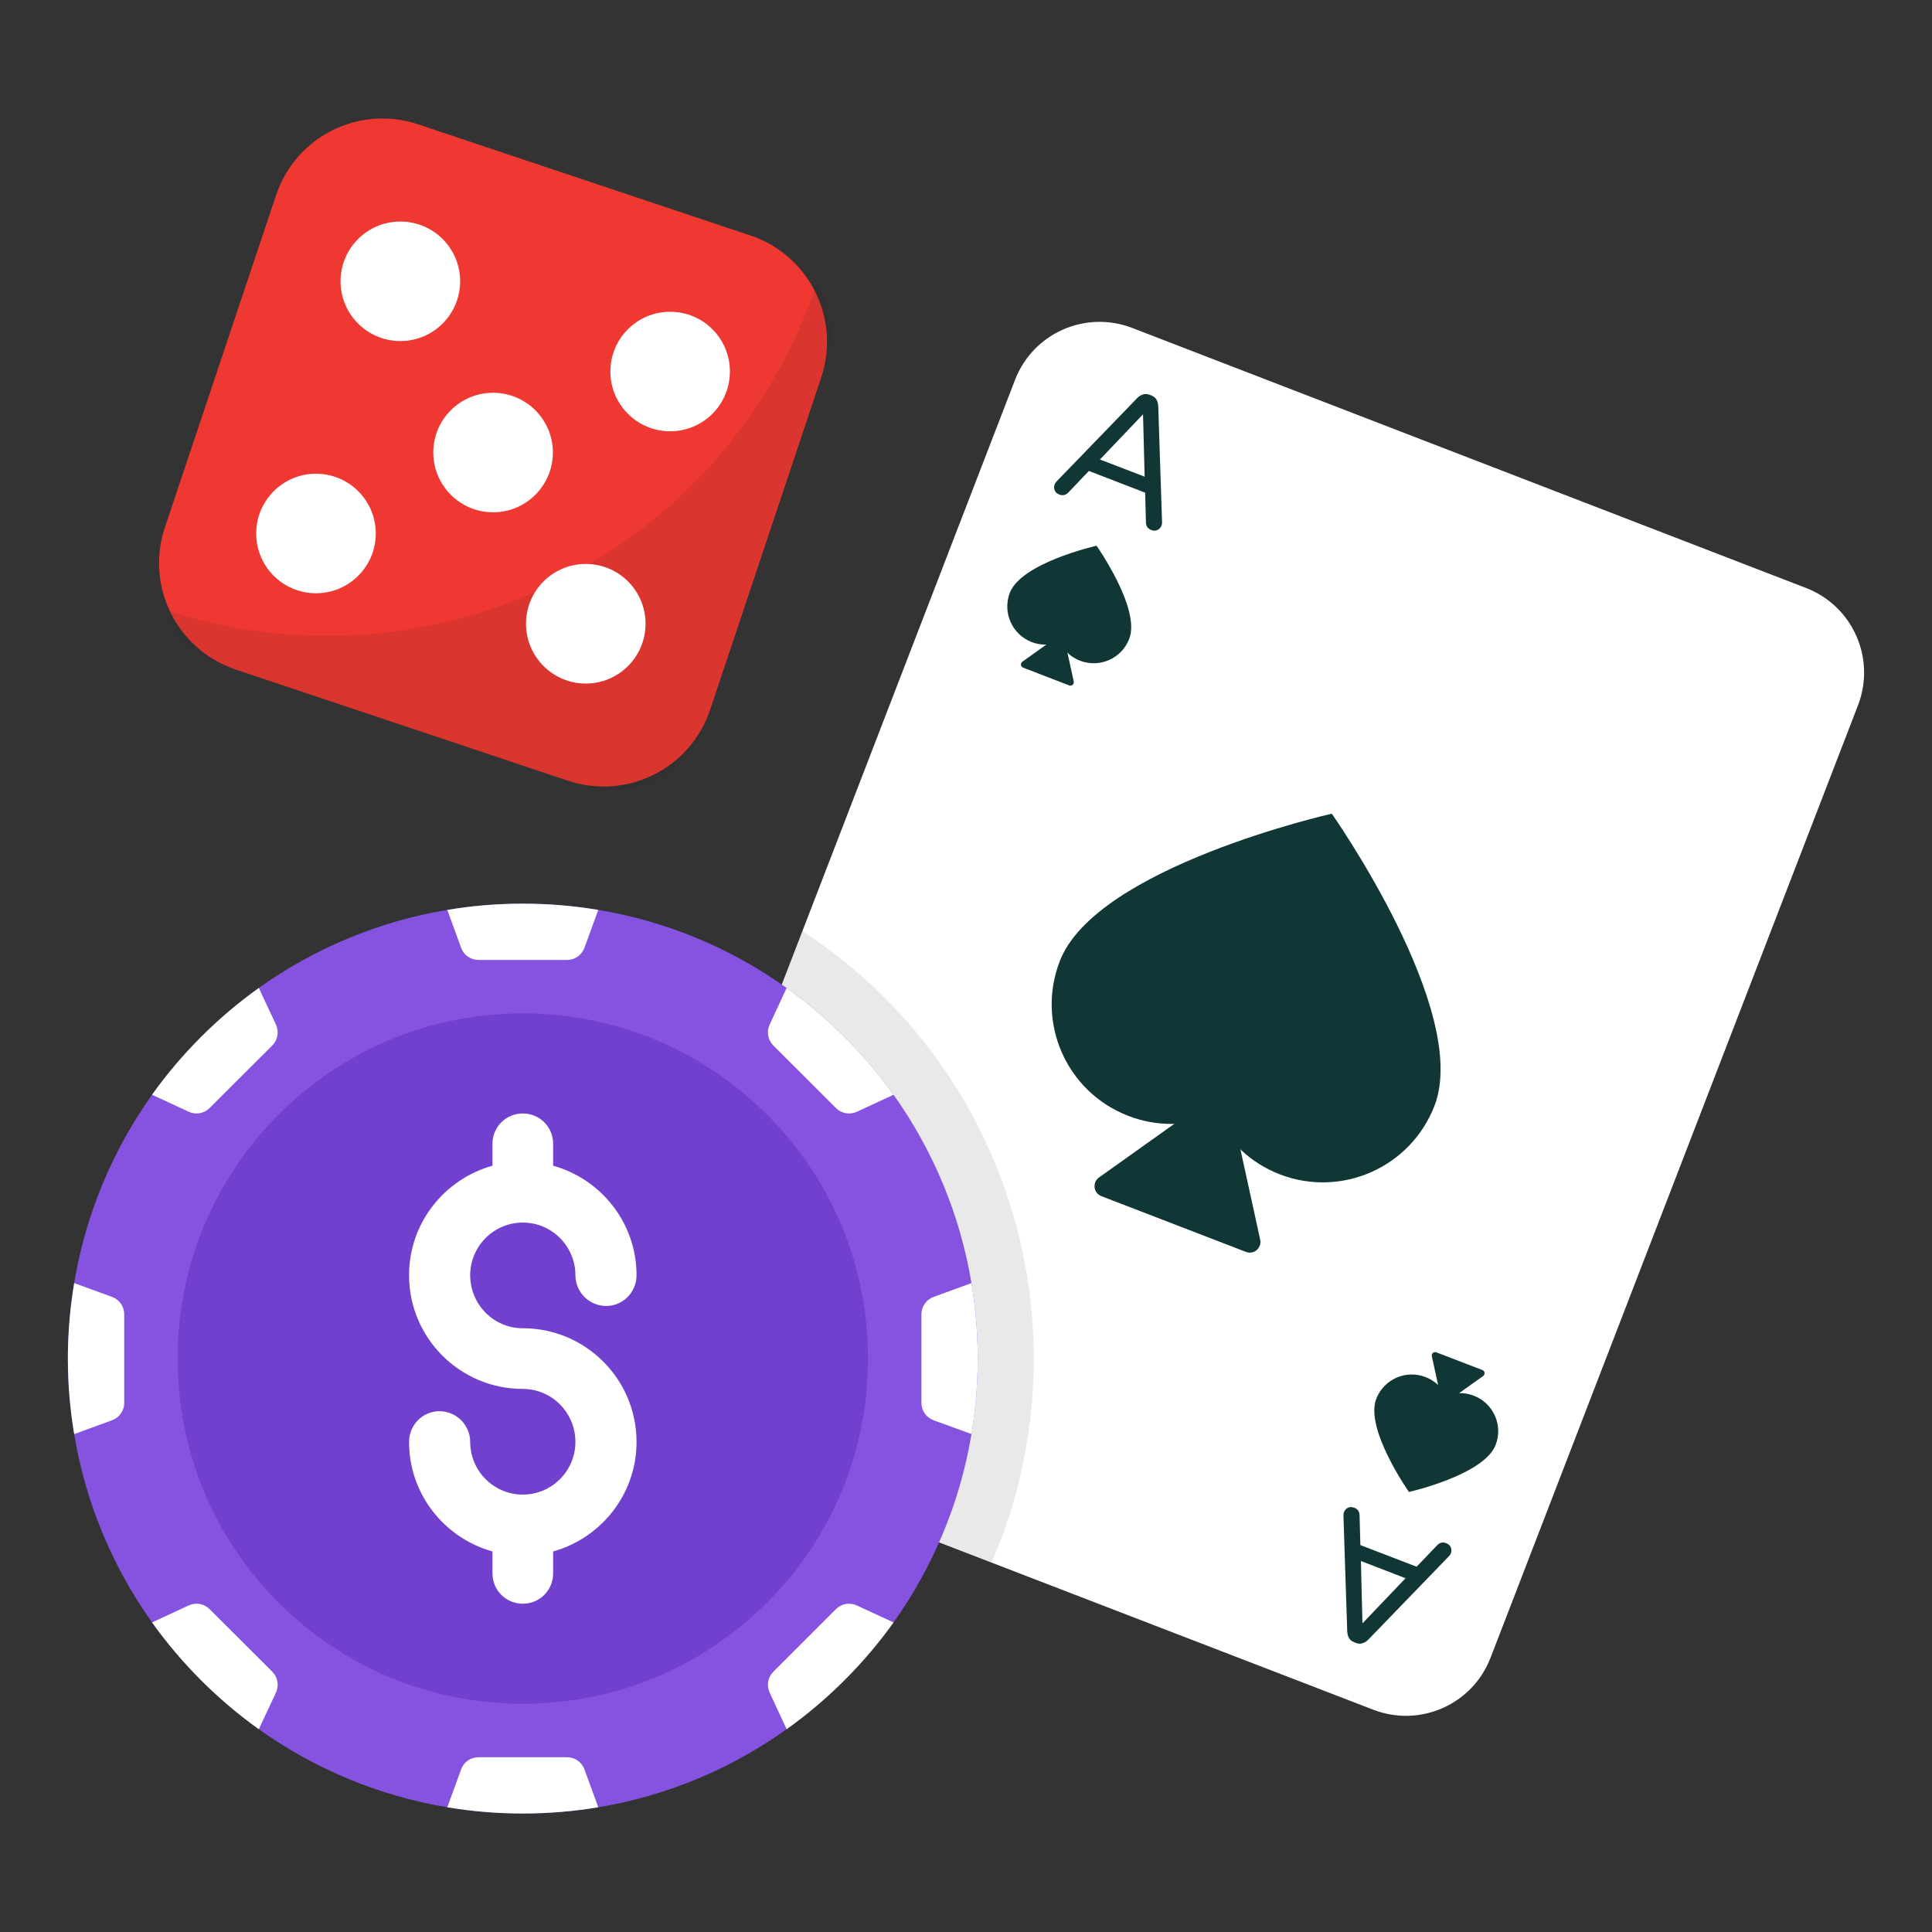 <svg width="30" height="30" viewBox="0 0 30 30" fill="none" xmlns="http://www.w3.org/2000/svg">
<rect x="0" y="0" width="30" height="30" fill="#333333" stroke="none"/>
<path d="M28.852 10.949L23.146 25.739C22.867 26.467 22.053 26.828 21.326 26.549L15.394 24.263L10.865 22.517C10.137 22.233 9.776 21.419 10.055 20.692L12.459 14.46L15.76 5.902C16.039 5.174 16.853 4.813 17.58 5.092L28.041 9.129C28.769 9.408 29.13 10.222 28.852 10.949Z" fill="white"/>
<path d="M16.456 14.925C17.021 13.459 20.68 12.635 20.68 12.635C20.68 12.635 22.84 15.703 22.275 17.169C21.906 18.127 20.83 18.604 19.872 18.235C19.417 18.059 19.072 17.723 18.874 17.319C18.455 17.487 17.974 17.503 17.52 17.327C16.562 16.958 16.086 15.883 16.456 14.925Z" fill="#103635"/>
<path d="M19.346 19.439L17.102 18.574C16.979 18.526 16.958 18.361 17.065 18.284L19.048 16.872L19.568 19.249C19.596 19.378 19.47 19.487 19.346 19.439Z" fill="#103635"/>
<path d="M15.681 9.204C15.861 8.737 17.027 8.474 17.027 8.474C17.027 8.474 17.716 9.452 17.535 9.919C17.418 10.225 17.075 10.377 16.77 10.259C16.625 10.203 16.515 10.096 16.452 9.967C16.318 10.021 16.165 10.026 16.02 9.97C15.715 9.852 15.563 9.509 15.681 9.204Z" fill="#103635"/>
<path d="M16.602 10.643L15.887 10.367C15.848 10.352 15.841 10.299 15.875 10.275L16.507 9.824L16.673 10.582C16.682 10.623 16.641 10.658 16.602 10.643Z" fill="#103635"/>
<path d="M16.448 7.679C16.412 7.665 16.388 7.643 16.376 7.613C16.365 7.583 16.365 7.551 16.377 7.519C16.383 7.505 16.393 7.49 16.41 7.472L17.662 6.178C17.684 6.155 17.712 6.138 17.745 6.126C17.778 6.114 17.814 6.116 17.851 6.13L17.877 6.14C17.916 6.156 17.944 6.178 17.96 6.209C17.975 6.24 17.984 6.271 17.985 6.303L18.044 8.102C18.045 8.126 18.042 8.145 18.037 8.159C18.024 8.191 18.004 8.215 17.974 8.229C17.945 8.243 17.913 8.244 17.877 8.23C17.824 8.209 17.796 8.171 17.794 8.115L17.782 7.65L16.908 7.313L16.587 7.65C16.547 7.69 16.501 7.699 16.448 7.679ZM17.08 7.135L17.774 7.402L17.749 6.433L17.08 7.135Z" fill="#103635"/>
<path d="M23.224 22.437C23.044 22.904 21.878 23.167 21.878 23.167C21.878 23.167 21.19 22.189 21.37 21.722C21.488 21.417 21.83 21.265 22.136 21.383C22.281 21.439 22.391 21.546 22.454 21.674C22.587 21.621 22.74 21.616 22.885 21.672C23.191 21.79 23.342 22.132 23.224 22.437Z" fill="#103635"/>
<path d="M22.303 20.999L23.019 21.274C23.058 21.29 23.064 21.342 23.03 21.367L22.399 21.817L22.233 21.059C22.224 21.018 22.264 20.984 22.303 20.999Z" fill="#103635"/>
<path d="M22.457 23.963C22.493 23.977 22.517 23.999 22.529 24.029C22.541 24.059 22.541 24.09 22.528 24.123C22.523 24.137 22.512 24.152 22.495 24.169L21.244 25.463C21.221 25.486 21.194 25.503 21.16 25.515C21.127 25.527 21.092 25.526 21.054 25.511L21.029 25.501C20.989 25.486 20.962 25.463 20.946 25.433C20.93 25.402 20.922 25.371 20.92 25.338L20.861 23.539C20.861 23.515 20.863 23.497 20.868 23.483C20.881 23.45 20.902 23.427 20.931 23.412C20.96 23.398 20.992 23.398 21.029 23.412C21.082 23.432 21.109 23.47 21.111 23.526L21.124 23.992L21.997 24.328L22.319 23.992C22.358 23.952 22.404 23.942 22.457 23.963ZM21.825 24.507L21.132 24.239L21.156 25.208L21.825 24.507Z" fill="#103635"/>
<g opacity="0.1">
<path d="M16.052 21.097C16.052 21.537 16.017 21.981 15.943 22.412C15.838 23.056 15.655 23.675 15.394 24.263L10.865 22.517C10.137 22.233 9.776 21.419 10.055 20.692L12.459 14.46C12.546 14.512 12.633 14.573 12.72 14.634C13.439 15.143 14.066 15.77 14.584 16.493C15.281 17.469 15.747 18.606 15.943 19.782C16.017 20.213 16.052 20.657 16.052 21.097Z" fill="#202020"/>
</g>
<path d="M15.182 21.096C15.182 21.496 15.149 21.886 15.085 22.268C14.906 23.346 14.482 24.339 13.875 25.193C13.418 25.831 12.855 26.394 12.215 26.851C11.361 27.46 10.368 27.884 9.29 28.063C8.909 28.127 8.518 28.16 8.118 28.16C7.719 28.16 7.328 28.127 6.946 28.063C5.869 27.884 4.873 27.46 4.019 26.851C3.379 26.394 2.818 25.831 2.361 25.193C1.754 24.339 1.33 23.346 1.152 22.268C1.088 21.886 1.054 21.496 1.054 21.096C1.054 20.697 1.088 20.306 1.152 19.924C1.33 18.847 1.754 17.853 2.361 16.999C2.818 16.361 3.379 15.798 4.019 15.341C4.873 14.732 5.869 14.308 6.946 14.129C7.328 14.065 7.719 14.032 8.118 14.032C8.518 14.032 8.909 14.065 9.29 14.129C10.368 14.308 11.361 14.732 12.215 15.341C12.855 15.798 13.418 16.361 13.875 16.999C14.482 17.853 14.906 18.847 15.085 19.924C15.149 20.306 15.182 20.697 15.182 21.096Z" fill="#8553E0"/>
<path d="M8.118 26.456C7.818 26.456 7.518 26.431 7.227 26.382C6.42 26.248 5.676 25.94 5.009 25.464C4.523 25.118 4.097 24.691 3.743 24.197C3.274 23.537 2.966 22.792 2.833 21.993C2.783 21.696 2.759 21.395 2.759 21.096C2.759 20.797 2.783 20.497 2.832 20.205C2.966 19.4 3.274 18.655 3.751 17.985C4.097 17.501 4.523 17.075 5.01 16.727C5.676 16.252 6.42 15.944 7.222 15.811C7.519 15.761 7.819 15.736 8.118 15.736C8.418 15.736 8.718 15.761 9.01 15.81C9.814 15.944 10.558 16.252 11.225 16.728C11.714 17.077 12.141 17.504 12.492 17.994C12.962 18.655 13.271 19.401 13.404 20.2C13.453 20.496 13.478 20.796 13.478 21.096C13.478 21.396 13.453 21.697 13.405 21.988C13.271 22.792 12.962 23.537 12.486 24.207C12.142 24.689 11.714 25.115 11.223 25.466C10.558 25.94 9.814 26.249 9.015 26.381C8.719 26.431 8.419 26.456 8.118 26.456Z" fill="#7240CF"/>
<path d="M9.29 14.129L9.075 14.718C9.033 14.831 8.926 14.906 8.805 14.906H7.43C7.309 14.906 7.201 14.831 7.16 14.717L6.946 14.129C7.328 14.065 7.719 14.032 8.118 14.032C8.518 14.032 8.908 14.065 9.29 14.129Z" fill="white"/>
<path d="M4.228 16.234L3.254 17.206C3.169 17.291 3.039 17.314 2.93 17.263L2.361 16.999C2.818 16.361 3.379 15.798 4.019 15.341L4.285 15.909C4.336 16.019 4.313 16.149 4.228 16.234Z" fill="white"/>
<path d="M1.929 20.407V21.785C1.929 21.905 1.853 22.013 1.74 22.054L1.152 22.268C1.088 21.886 1.054 21.496 1.054 21.096C1.054 20.697 1.088 20.306 1.152 19.924L1.74 20.138C1.853 20.179 1.929 20.287 1.929 20.407Z" fill="white"/>
<path d="M4.285 26.283L4.019 26.851C3.379 26.394 2.818 25.831 2.361 25.193L2.93 24.929C3.039 24.878 3.169 24.901 3.254 24.986L4.228 25.958C4.313 26.044 4.336 26.173 4.285 26.283Z" fill="white"/>
<path d="M9.29 28.063C8.908 28.127 8.518 28.16 8.118 28.16C7.719 28.16 7.328 28.127 6.946 28.063L7.16 27.475C7.201 27.361 7.309 27.286 7.43 27.286H8.805C8.926 27.286 9.033 27.361 9.075 27.474L9.29 28.063Z" fill="white"/>
<path d="M13.875 25.193C13.418 25.831 12.855 26.394 12.215 26.851L11.951 26.282C11.9 26.173 11.923 26.044 12.008 25.959L12.981 24.986C13.066 24.901 13.195 24.878 13.304 24.929L13.875 25.193Z" fill="white"/>
<path d="M15.182 21.096C15.182 21.496 15.149 21.886 15.085 22.268L14.497 22.054C14.384 22.013 14.308 21.905 14.308 21.785V20.407C14.308 20.287 14.384 20.179 14.497 20.138L15.085 19.924C15.149 20.306 15.182 20.697 15.182 21.096Z" fill="white"/>
<path d="M13.875 16.999L13.304 17.264C13.195 17.314 13.066 17.291 12.981 17.206L12.008 16.234C11.923 16.148 11.9 16.019 11.951 15.91L12.215 15.341C12.855 15.798 13.418 16.361 13.875 16.999Z" fill="white"/>
<path d="M9.884 22.391C9.884 23.202 9.335 23.882 8.589 24.091V24.431C8.589 24.693 8.381 24.902 8.118 24.902C7.856 24.902 7.647 24.693 7.647 24.431V24.091C6.901 23.882 6.352 23.202 6.352 22.391C6.352 22.128 6.561 21.913 6.824 21.913C7.086 21.913 7.301 22.128 7.301 22.391C7.301 22.838 7.665 23.208 8.118 23.208C8.571 23.208 8.935 22.838 8.935 22.391C8.935 21.937 8.571 21.567 8.118 21.567C7.146 21.567 6.352 20.78 6.352 19.802C6.352 18.99 6.901 18.31 7.647 18.101V17.761C7.647 17.499 7.856 17.29 8.118 17.29C8.381 17.29 8.589 17.499 8.589 17.761V18.101C9.335 18.31 9.884 18.99 9.884 19.802C9.884 20.064 9.675 20.279 9.413 20.279C9.15 20.279 8.935 20.064 8.935 19.802C8.935 19.354 8.571 18.984 8.118 18.984C7.665 18.984 7.301 19.354 7.301 19.802C7.301 20.255 7.665 20.625 8.118 20.625C9.09 20.625 9.884 21.412 9.884 22.391Z" fill="white"/>
<path d="M8.821 12.123L3.659 10.396C2.747 10.091 2.255 9.104 2.56 8.191L4.287 3.03C4.592 2.117 5.579 1.625 6.491 1.93L11.653 3.657C12.565 3.962 13.057 4.949 12.752 5.862L11.026 11.023C10.72 11.936 9.733 12.428 8.821 12.123Z" fill="#EE3831"/>
<g opacity="0.1">
<path d="M12.817 5.668L10.961 11.216C10.691 12.022 9.82 12.456 9.015 12.187L3.466 10.331C3.025 10.183 2.697 9.855 2.533 9.459C6.733 10.864 11.277 8.599 12.682 4.399C12.899 4.767 12.964 5.227 12.817 5.668Z" fill="#202020"/>
</g>
<path d="M6.217 5.296C6.729 5.296 7.145 4.88 7.145 4.368C7.145 3.855 6.729 3.44 6.217 3.44C5.704 3.44 5.288 3.855 5.288 4.368C5.288 4.88 5.704 5.296 6.217 5.296Z" fill="white"/>
<path d="M10.406 6.697C10.919 6.697 11.334 6.282 11.334 5.769C11.334 5.256 10.919 4.841 10.406 4.841C9.893 4.841 9.478 5.256 9.478 5.769C9.478 6.282 9.893 6.697 10.406 6.697Z" fill="white"/>
<path d="M4.906 9.212C5.419 9.212 5.835 8.797 5.835 8.284C5.835 7.771 5.419 7.356 4.906 7.356C4.394 7.356 3.978 7.771 3.978 8.284C3.978 8.797 4.394 9.212 4.906 9.212Z" fill="white"/>
<path d="M9.096 10.614C9.609 10.614 10.024 10.198 10.024 9.685C10.024 9.173 9.609 8.757 9.096 8.757C8.583 8.757 8.168 9.173 8.168 9.685C8.168 10.198 8.583 10.614 9.096 10.614Z" fill="white"/>
<path d="M7.656 7.955C8.169 7.955 8.585 7.539 8.585 7.027C8.585 6.514 8.169 6.099 7.656 6.099C7.144 6.099 6.728 6.514 6.728 7.027C6.728 7.539 7.144 7.955 7.656 7.955Z" fill="white"/>
</svg>
